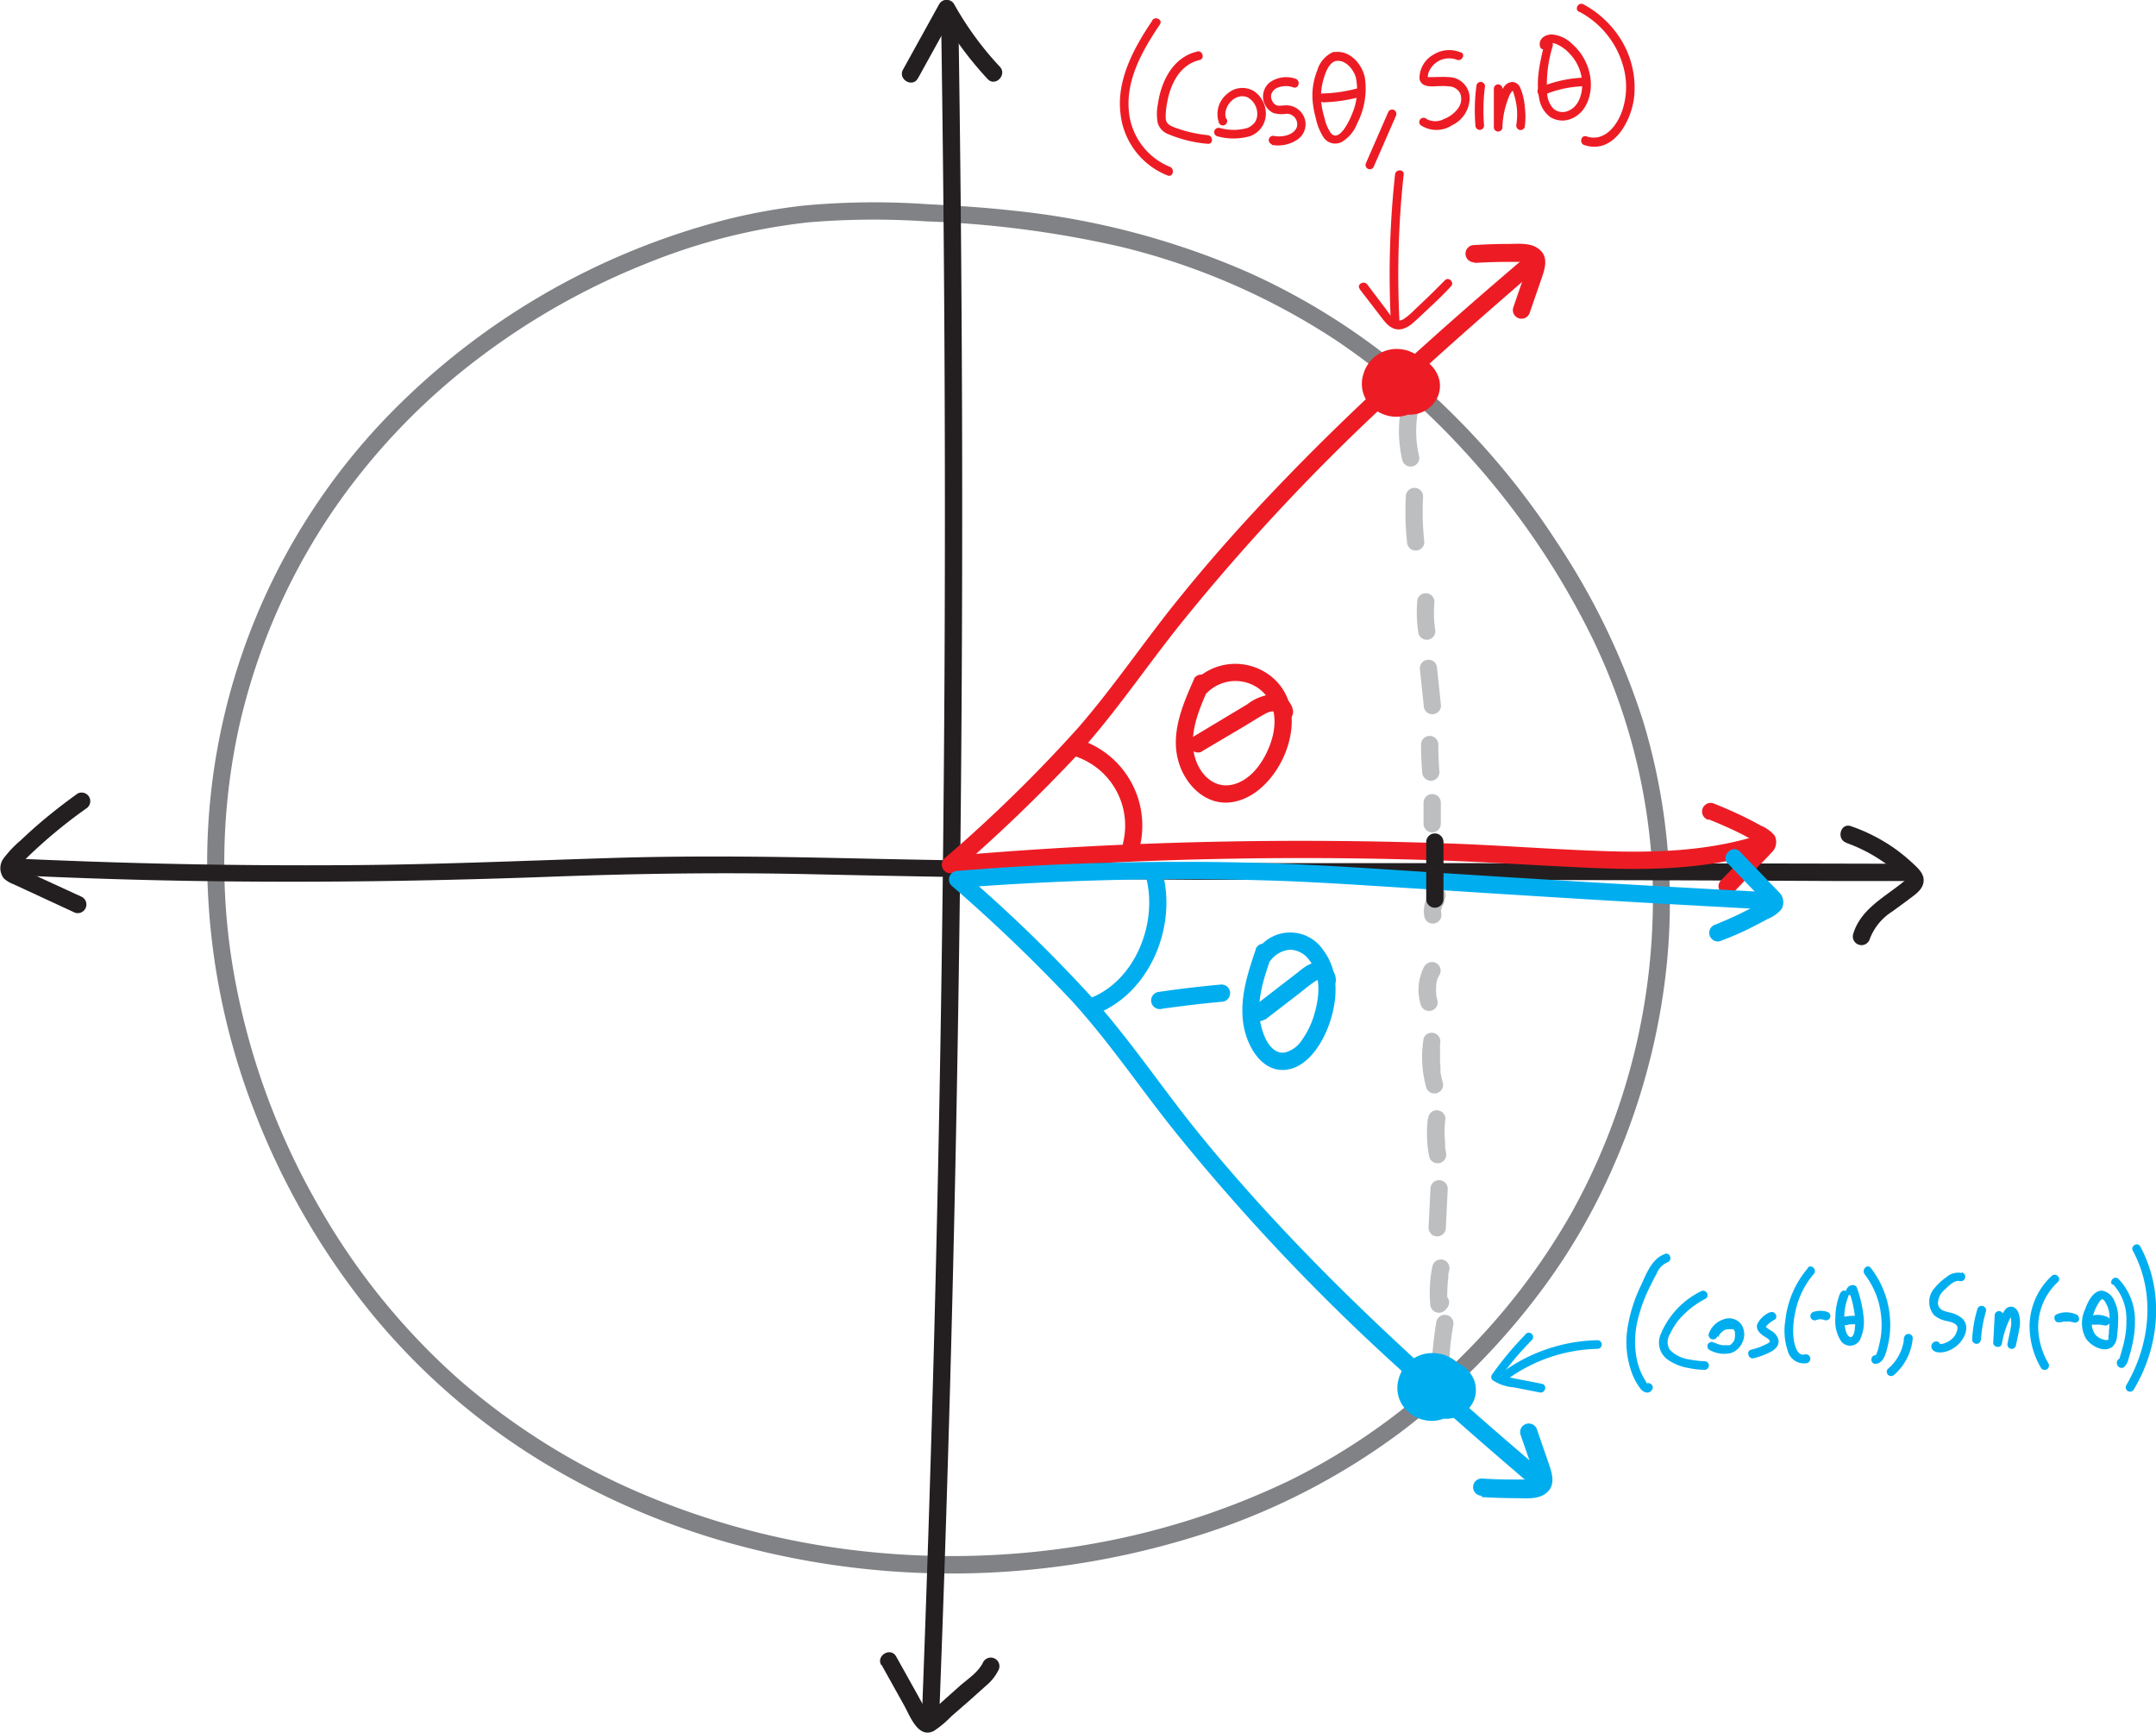 <svg xmlns="http://www.w3.org/2000/svg" viewBox="0 0 249.67 200.59">
  <defs>
    <style>
      .cls-1 {
        fill: #bcbec0;
      }

      .cls-2 {
        fill: #808285;
      }

      .cls-3 {
        fill: #231f20;
      }

      .cls-4 {
        fill: #ed1c24;
      }

      .cls-5 {
        fill: #00aeef;
      }
    </style>
  </defs>
  <title>symmetry-identities-1.svg</title>
  <g id="Layer_2" data-name="Layer 2">
    <g id="Layer_1-2" data-name="Layer 1">
      <g>
        <path class="cls-1" d="M162.32,48a14.63,14.63,0,0,0,.08,6.35,1,1,0,1,0,1.93-.53,12.58,12.58,0,0,1-.08-5.29,1,1,0,0,0-.7-1.23,1,1,0,0,0-1.23.7Z" transform="translate(-0.01 -1.07)"/>
        <path class="cls-1" d="M162.81,58.55a31.89,31.89,0,0,0,.14,5.26,1,1,0,0,0,1,1,1,1,0,0,0,1-1,31.89,31.89,0,0,1-.14-5.26,1,1,0,0,0-1-1,1,1,0,0,0-1,1Z" transform="translate(-0.01 -1.07)"/>
        <path class="cls-1" d="M164.13,70.75a15.36,15.36,0,0,0,.14,3.65,1,1,0,0,0,1.23.7,1.06,1.06,0,0,0,.6-.46,1.2,1.2,0,0,0,.1-.77l0-.19,0,.26a14.16,14.16,0,0,1-.08-3.19,1,1,0,0,0-1-1,1,1,0,0,0-1,1Z" transform="translate(-0.01 -1.07)"/>
        <path class="cls-1" d="M164.43,78.45l.45,4.31a1.05,1.05,0,0,0,.29.71,1,1,0,0,0,.71.29,1,1,0,0,0,1-1l-.45-4.31a1.1,1.1,0,0,0-.29-.71,1.05,1.05,0,0,0-.71-.29,1,1,0,0,0-1,1Z" transform="translate(-0.01 -1.07)"/>
        <path class="cls-1" d="M164.57,87.27c0,1.06.05,2.13.13,3.19a1.06,1.06,0,0,0,.3.7,1,1,0,0,0,.7.3,1,1,0,0,0,1-1c-.08-1.06-.13-2.13-.13-3.19a1,1,0,1,0-2,0Z" transform="translate(-0.01 -1.07)"/>
        <path class="cls-1" d="M164.86,94v2.44a1,1,0,0,0,.29.7,1,1,0,0,0,1.71-.7V94a1,1,0,0,0-.29-.71,1,1,0,0,0-.71-.29,1,1,0,0,0-1,1Z" transform="translate(-0.01 -1.07)"/>
        <path class="cls-1" d="M166.42,105.72a1,1,0,0,0,0-2,1,1,0,0,0,0,2Z" transform="translate(-0.01 -1.07)"/>
        <path class="cls-1" d="M165.4,104.8a3.93,3.93,0,0,0-.3.62,2.13,2.13,0,0,0-.13.45,3.26,3.26,0,0,0,0,1.39,1,1,0,0,0,.46.6,1,1,0,0,0,.77.1,1,1,0,0,0,.7-1.23,1.55,1.55,0,0,1,0-.21l0,.26a2.26,2.26,0,0,1,0-.58l0,.27a2.44,2.44,0,0,1,.14-.53l-.1.24a2.64,2.64,0,0,1,.2-.37,1,1,0,0,0,.1-.77,1,1,0,0,0-.46-.59,1,1,0,0,0-.77-.11,1.15,1.15,0,0,0-.6.46Z" transform="translate(-0.01 -1.07)"/>
        <path class="cls-1" d="M165,112.85a5.87,5.87,0,0,0-.47,4.53,1,1,0,0,0,1.93-.54c-.05-.16-.09-.32-.13-.48l0-.18c0-.11,0-.09,0,.08,0,0,0-.09,0-.13a4.51,4.51,0,0,1,0-.9.38.38,0,0,1,0-.1c0-.11,0-.08,0,.08a1.72,1.72,0,0,0,0-.24,3.39,3.39,0,0,1,.11-.43c0-.08.05-.16.07-.23s.08-.13.07-.18l0,.07.06-.12c0-.07.07-.14.11-.22a1,1,0,0,0-1.72-1Z" transform="translate(-0.01 -1.07)"/>
        <path class="cls-1" d="M164.86,121.35a13.15,13.15,0,0,0,.3,5.58,1,1,0,0,0,1.23.7,1,1,0,0,0,.7-1.23,12.24,12.24,0,0,1-.27-1.2c0-.09,0-.18,0-.28s0-.12,0,0c0,0,0-.1,0-.14,0-.21,0-.41-.05-.61,0-.41,0-.82,0-1.23,0-.19,0-.38,0-.57l0-.28c0-.12,0-.12,0,0l0-.19a1,1,0,0,0-.7-1.23,1,1,0,0,0-1.23.7Z" transform="translate(-0.01 -1.07)"/>
        <path class="cls-1" d="M165.35,130.62a14.37,14.37,0,0,0,.17,4.39,1,1,0,0,0,1.23.7,1,1,0,0,0,.7-1.23c0-.17-.06-.34-.09-.51s0-.08,0-.12c0,.14,0,.15,0,0l0-.24q0-.49-.06-1a13.73,13.73,0,0,1,.09-2,1,1,0,0,0-.29-.71,1.05,1.05,0,0,0-.71-.29,1,1,0,0,0-.71.29,1.16,1.16,0,0,0-.29.71Z" transform="translate(-0.01 -1.07)"/>
        <path class="cls-1" d="M165.66,138.7l-.22,4.51a1,1,0,0,0,1,1,1,1,0,0,0,1-1l.22-4.51a1,1,0,0,0-2,0Z" transform="translate(-0.01 -1.07)"/>
        <path class="cls-1" d="M165.9,147.61a15.1,15.1,0,0,0-.26,4.45,1,1,0,0,0,.61.91,1,1,0,0,0,1.1-.21l.18-.2a1,1,0,0,0,0-1.41,1,1,0,0,0-1.42,0l-.18.2,1.71.71a14.21,14.21,0,0,1,0-2.06,8.42,8.42,0,0,1,.09-1c-.05.25,0,0,0-.06a2,2,0,0,1,0-.24c0-.18.06-.37.1-.55a1,1,0,0,0-1.93-.53Z" transform="translate(-0.01 -1.07)"/>
        <path class="cls-1" d="M166.36,154a40.52,40.52,0,0,0-.58,6.41,1,1,0,0,0,2,0l0-.51a1,1,0,0,0-1-1,1,1,0,0,0-1,1l0,.51h2c0-1,.06-2,.14-3s.2-1.87.37-2.85a1,1,0,0,0-.7-1.23,1,1,0,0,0-1.23.7Z" transform="translate(-0.01 -1.07)"/>
      </g>
      <path class="cls-2" d="M107.27,26.7a119.84,119.84,0,0,1,22.49,2.93,79.41,79.41,0,0,1,24.91,10.8,82.29,82.29,0,0,1,14.9,12.86,92,92,0,0,1,14,20,70,70,0,0,1,7.74,27.76A74.8,74.8,0,0,1,182,141.48a76.57,76.57,0,0,1-13,16.89,74,74,0,0,1-19.65,14.1,88.33,88.33,0,0,1-24.38,7.59,94.25,94.25,0,0,1-25.55.54,90.14,90.14,0,0,1-24.48-6.35A79.75,79.75,0,0,1,53.42,161a78.77,78.77,0,0,1-16.34-20,83,83,0,0,1-9.79-26.17,73.67,73.67,0,0,1,.42-29.69A72.86,72.86,0,0,1,38.93,59.67,75.92,75.92,0,0,1,55.72,42.33,82.55,82.55,0,0,1,75.08,31.49a69.76,69.76,0,0,1,18.57-4.68,91.07,91.07,0,0,1,13.62-.11c1.29.07,1.29-1.93,0-2a88.38,88.38,0,0,0-14.09.16,66.7,66.7,0,0,0-9.42,1.72A83.58,83.58,0,0,0,44.93,49.22,74.45,74.45,0,0,0,24,100.69a80.28,80.28,0,0,0,5.42,28.9,86,86,0,0,0,13.76,23.72A78,78,0,0,0,62.62,170.2a87,87,0,0,0,23.9,10.05A95.14,95.14,0,0,0,138.26,179a78.58,78.58,0,0,0,23.79-12,81.78,81.78,0,0,0,17.14-17.46A71.61,71.61,0,0,0,186.44,137a77.87,77.87,0,0,0,6.25-21.49A72.28,72.28,0,0,0,190.3,84.6a82.8,82.8,0,0,0-10-20.76A89,89,0,0,0,162,43.39a78,78,0,0,0-17.6-10.86,91.14,91.14,0,0,0-27.3-7.1c-3.26-.36-6.54-.56-9.83-.73C106,24.63,106,26.63,107.27,26.7Z" transform="translate(-0.01 -1.07)"/>
      <g>
        <path class="cls-3" d="M106.31,10.14l4.19-7.58h-1.73a40.21,40.21,0,0,0,5.61,7.66c.88.94,2.29-.48,1.42-1.42a37,37,0,0,1-5.3-7.25,1,1,0,0,0-1.73,0l-4.19,7.58c-.62,1.13,1.11,2.14,1.73,1Z" transform="translate(-0.01 -1.07)"/>
        <path class="cls-3" d="M102.08,193.79l2.67,4.79c.64,1.16,1.6,3.83,3.41,2.88a11.54,11.54,0,0,0,2-1.67l2-1.74,2-1.79a5.48,5.48,0,0,0,1.43-1.75,1,1,0,1,0-1.73-1c-.53,1.14-1.79,1.95-2.72,2.76l-3.36,3a2.43,2.43,0,0,0-.34.3c-.25.14-.23.2,0,.17s.25.07.19,0a5.62,5.62,0,0,0-.5-.88l-1.07-1.94-2.27-4.07c-.63-1.13-2.36-.12-1.73,1Z" transform="translate(-0.01 -1.07)"/>
        <path class="cls-3" d="M109,3.73q.58,38.22.38,76.43-.21,38-1.2,76-.57,21.44-1.38,42.87c0,1.29,2,1.29,2,0q1.45-38.17,2.1-76.4.65-38,.51-76-.08-21.43-.41-42.89a1,1,0,0,0-2,0Z" transform="translate(-0.01 -1.07)"/>
      </g>
      <g>
        <path class="cls-3" d="M2.08,102.41c20.67,1,41.35.92,62,.15,10-.37,19.89-.5,29.86-.28q22.32.5,44.66.65c6.27,0,12.54,0,18.81,0q27.8,0,55.6.14l7.31,0a1,1,0,0,0,0-2Q191,101,161.58,101c-7,0-14,0-21,0q-21.46-.1-42.92-.58c-9.14-.2-18.25-.3-27.39,0-9.52.3-19,.71-28.55.8q-16.92.15-33.84-.5-2.91-.11-5.82-.24c-1.29-.06-1.29,1.94,0,2Z" transform="translate(-0.01 -1.07)"/>
        <path class="cls-3" d="M213.79,98.64a18.48,18.48,0,0,1,4.35,2.24,16.55,16.55,0,0,1,1.8,1.45c.08.07.78.82.82.8.09-.33.07-.42,0-.26l-.13.11c-.14.13-.29.25-.44.37-2.14,1.7-4.76,3.07-5.58,5.87a1,1,0,0,0,1.93.54,6.49,6.49,0,0,1,2.63-3.18c.63-.47,1.27-.92,1.9-1.4s1.46-1,1.66-1.84c.24-1-.54-1.69-1.18-2.29a20.85,20.85,0,0,0-2.19-1.79,20.24,20.24,0,0,0-5-2.54c-1.21-.43-1.74,1.5-.53,1.92Z" transform="translate(-0.01 -1.07)"/>
        <path class="cls-3" d="M9,92.94c-1.56,1.12-3.07,2.29-4.52,3.54-.72.62-1.42,1.26-2.11,1.91a12.76,12.76,0,0,0-1.9,2,1.91,1.91,0,0,0,0,2.39,3.39,3.39,0,0,0,1.08.65L3,104.1l5.51,2.55a1,1,0,0,0,1.37-.36,1,1,0,0,0-.36-1.37l-4.67-2.15-2.33-1.08c-.12-.06-.39-.25-.51-.23s-.14,0,0,.18a.25.25,0,0,1,0-.07c.07,0,.12-.19.18-.26a5.66,5.66,0,0,1,.42-.43A57.86,57.86,0,0,1,10,94.67a1,1,0,0,0-1-1.73Z" transform="translate(-0.01 -1.07)"/>
      </g>
      <g>
        <path class="cls-4" d="M176.85,30.67c-9.55,8.12-18.93,16.47-27.66,25.48-4.3,4.43-8.44,9-12.35,13.83-4.1,5-7.72,10.45-12,15.37a168.45,168.45,0,0,1-15.47,15.11,1,1,0,0,0,.71,1.71q18.8-1.62,37.67-1.75,9.43-.06,18.86.26c6.08.21,12.14.64,18.22.89,6.56.27,13.25.1,19.56-1.93,1.22-.39.7-2.32-.53-1.93-5.59,1.8-11.46,2.08-17.28,1.92-6-.17-12-.65-18-.88q-18.72-.7-37.46.07-10.55.44-21,1.35l.71,1.7A186.9,186.9,0,0,0,124.74,88.5c4.4-4.83,8-10.24,12.1-15.35A243.27,243.27,0,0,1,162.46,46c5.16-4.77,10.45-9.39,15.8-14,1-.84-.43-2.24-1.41-1.41Z" transform="translate(-0.01 -1.07)"/>
        <path class="cls-4" d="M197.85,95.92c1,.4,2,.83,3,1.3.49.24,1,.48,1.45.74l.78.42a3.63,3.63,0,0,0,.71.41c.18,0,.12.27.09-.24s0-.29-.24-.07l-.6.62-1.19,1.25L199.3,103c-.89.93.53,2.35,1.42,1.42l2.92-3.06c.5-.52,1-1,1.49-1.56a1.65,1.65,0,0,0,.38-2,4.14,4.14,0,0,0-1.6-1.15c-.57-.32-1.14-.62-1.72-.91-1.24-.61-2.52-1.17-3.81-1.68a1,1,0,0,0-1.23.7,1,1,0,0,0,.7,1.23Z" transform="translate(-0.01 -1.07)"/>
        <path class="cls-4" d="M170.76,31.51c1.16-.07,2.32-.11,3.49-.12.55,0,1.11,0,1.67,0,.22,0,.45,0,.67,0s-.06,0,.13,0l.25.07c-.06,0-.05,0,0,0-.06-.06-.07-.06,0,0s0,0,0,0,0-.05,0,0,0,.09,0,.09,0,.25-.07.32c-.14.52-.34,1-.52,1.52l-1.14,3.31a1,1,0,0,0,.69,1.23,1,1,0,0,0,1.24-.7l1.28-3.7c.42-1.22,1-2.7-.26-3.65-.95-.74-2.35-.57-3.47-.57-1.32,0-2.65.05-4,.13a1,1,0,0,0-1,1,1,1,0,0,0,1,1Z" transform="translate(-0.01 -1.07)"/>
      </g>
      <path class="cls-4" d="M124.63,88.67a8.44,8.44,0,0,1,5.43,10,1,1,0,0,0,1.92.53,10.46,10.46,0,0,0-6.82-12.46c-1.23-.38-1.76,1.55-.53,1.93Z" transform="translate(-0.01 -1.07)"/>
      <path class="cls-4" d="M161.87,45.07l0-.17.07.53a1.82,1.82,0,0,1,0-.33l-.07.53a1.67,1.67,0,0,1,.08-.32l-.2.48a1.9,1.9,0,0,1,.23-.39l-.31.41a2,2,0,0,1,.33-.32l-.41.31a2.4,2.4,0,0,1,.46-.27l-.48.2a3.23,3.23,0,0,1,.51-.14l-.53.07a2.36,2.36,0,0,1,.46,0l-.53-.08a1.78,1.78,0,0,1,.33.09l-.47-.2a2,2,0,0,1,.35.21l-.4-.31a2,2,0,0,1,.29.29l-.32-.4a2.1,2.1,0,0,1,.24.41l-.21-.48a1.91,1.91,0,0,1,.14.52l-.07-.54a2,2,0,0,1,0,.6l.07-.53a1.75,1.75,0,0,1-.14.51l.2-.48a2.06,2.06,0,0,1-.23.41l.31-.41a1.48,1.48,0,0,1-.25.25l.4-.31a1.59,1.59,0,0,1-.35.22l.47-.21a1.37,1.37,0,0,1-.45.13l.54-.07a2.44,2.44,0,0,1-.54,0l.54.07a2.38,2.38,0,0,1-.58-.16l.48.21a2.35,2.35,0,0,1-.46-.28l.4.32a2.57,2.57,0,0,1-.33-.33l.31.4a2.5,2.5,0,0,1-.21-.35l.2.48a2.11,2.11,0,0,1-.12-.43l.07.53a3.69,3.69,0,0,1,0-.47l-.07.53a2.35,2.35,0,0,1,.14-.52l-.2.48a2.37,2.37,0,0,1,.31-.53l-.31.41a2,2,0,0,1,.39-.38l-.41.31a3.38,3.38,0,0,1,.41-.24l-.48.2a2.08,2.08,0,0,1,.53-.14l-.53.07a2,2,0,0,1,.55,0l-.53-.07a2.43,2.43,0,0,1,.6.17l-.47-.21a3.65,3.65,0,0,1,.54.32l-.41-.31a2.34,2.34,0,0,1,.44.45l-.31-.41a2.6,2.6,0,0,1,.28.49l-.2-.48a2.75,2.75,0,0,1,.11.41l-.07-.53a2,2,0,0,1,0,.42l.07-.54a1.1,1.1,0,0,1-.06.26l.2-.47a1.42,1.42,0,0,1-.14.23l.32-.41a1.85,1.85,0,0,1-.14.14l.41-.31a1,1,0,0,1-.2.11l.48-.2a1.66,1.66,0,0,1-.21.06l.53-.08H163l.53.07a1.29,1.29,0,0,1-.28-.08l.48.2a1.28,1.28,0,0,1-.25-.15l.41.32-.17-.16.32.4a.76.76,0,0,1-.12-.19l.2.48a1.09,1.09,0,0,1-.07-.24l.07.53a1.22,1.22,0,0,1,0-.27L164,46a1.92,1.92,0,0,1,.09-.32l-.2.48a1.22,1.22,0,0,1,.17-.29l-.32.4A1.81,1.81,0,0,1,164,46l-.4.31a1.38,1.38,0,0,1,.29-.17l-.48.2a1.25,1.25,0,0,1,.26-.07l-.53.07a1.22,1.22,0,0,1,.33,0l-.53-.07a1.64,1.64,0,0,1,.38.1l-.47-.2a2.39,2.39,0,0,1,.34.21l-.4-.31a2.47,2.47,0,0,1,.28.28l-.32-.4a1.38,1.38,0,0,1,.17.29l-.2-.48a1.68,1.68,0,0,1,.09.32l-.08-.53a.92.92,0,0,1,0,.33l.07-.53a1.14,1.14,0,0,1-.09.3l.21-.47a1.61,1.61,0,0,1-.17.28L163,45a2.37,2.37,0,0,1-.27.28l.4-.31a1.81,1.81,0,0,1-.33.2l.48-.2a2.66,2.66,0,0,1-.38.1l.53-.07h-.32l.53.07a1.11,1.11,0,0,1-.3-.08l.48.2a1.59,1.59,0,0,1-.26-.14l.4.31a2,2,0,0,1-.25-.25l.31.4a1.23,1.23,0,0,1-.21-.37l.2.48a1.4,1.4,0,0,1-.1-.35l.07.53a2,2,0,0,1,0-.42l-.07.54a1.38,1.38,0,0,1,.08-.29l-.2.48a1.3,1.3,0,0,1,.08-.17l-1.73,1h.07l-.54-.07.19,0-.48-.2.11.06-.41-.31,0,0-.32-.41a.21.21,0,0,1,.06.1l-.2-.48v.06l-.07-.54v0l.07-.53v0l.2-.47,0,0,.31-.4,0,0,.41-.31h0l.47-.2-.07,0,.53-.07h-.07l.53.07h0l.48.2h0l.4.31,0,0,.32.4v0l.27,1v0l-.07.53v0a2,2,0,0,0-3.86-1.07,2.08,2.08,0,0,0,1.45,2.58,2.27,2.27,0,0,0,2.18-.55,2.2,2.2,0,0,0,.28-2.68A2.58,2.58,0,0,0,162.17,43a2,2,0,0,0-1.72,1,3.48,3.48,0,0,0,0,3.34,3.28,3.28,0,0,0,1.19,1.26,3,3,0,0,0,1.68.48,3.55,3.55,0,0,0,3-1.72,3.21,3.21,0,0,0,.44-1.76,3.27,3.27,0,0,0-.17-.88,3.7,3.7,0,0,0-.68-1.17,3.08,3.08,0,0,0-1.26-.91,3.33,3.33,0,0,0-2-.2,3.27,3.27,0,0,0-2.44,2.47,3,3,0,0,0,.33,2.18,3.1,3.1,0,0,0,1.43,1.22,2.91,2.91,0,0,0,3.64-1.1,3.49,3.49,0,0,0-.08-3.53,4.53,4.53,0,0,0-2.46-2,2,2,0,0,0-.47-.12,4.37,4.37,0,0,0-.95-.09,4,4,0,0,0-3.74,2.86,3.68,3.68,0,0,0,.33,3.07,4.05,4.05,0,0,0,2.31,1.75,4,4,0,0,0,3-.29,3.7,3.7,0,0,0,1.77-2.28,3.76,3.76,0,1,0-7.2-2.14,3.31,3.31,0,0,0,0,1.71,2,2,0,0,0,2.46,1.39,2,2,0,0,0,1.39-2.46Z" transform="translate(-0.01 -1.07)"/>
      <g>
        <path class="cls-4" d="M157.47,34.55l2.46,3.2c.62.82,1.3,1.67,2.46,1.41a3.15,3.15,0,0,0,1.33-.78c.49-.42.95-.87,1.42-1.31,1-.93,2-1.87,2.89-2.84.45-.46-.25-1.17-.7-.71-.78.79-1.56,1.57-2.36,2.33L163.76,37a7.66,7.66,0,0,1-1.19,1c-1,.6-1.59-.51-2.12-1.21L158.34,34c-.39-.5-1.26,0-.87.51Z" transform="translate(-0.01 -1.07)"/>
        <path class="cls-4" d="M162.07,38.27a107.65,107.65,0,0,1,.49-17c.07-.64-.93-.63-1,0a107.65,107.65,0,0,0-.49,17c0,.64,1,.64,1,0Z" transform="translate(-0.01 -1.07)"/>
      </g>
      <g>
        <g>
          <path class="cls-5" d="M179.1,171.82c-9.55-8.11-18.93-16.44-27.66-25.43-4.3-4.43-8.44-9-12.35-13.8-4.1-5-7.72-10.44-12-15.35a170.76,170.76,0,0,0-15.47-15.08l-.7,1.71q11.47-.9,23-1,7.44-.07,14.88.2c4.22.17,8.43.44,12.65.71,7.09.45,14.18.91,21.27,1.34q10.22.62,20.45,1.16l1.77.09c1.29.07,1.29-1.93,0-2q-9.6-.51-19.2-1.07-11.16-.66-22.32-1.39c-4.41-.29-8.82-.58-13.23-.78q-7-.3-13.95-.28-11.09,0-22.15.8l-3.18.24a1,1,0,0,0-.71,1.71,188.54,188.54,0,0,1,13.92,13.34c4.4,4.82,8,10.23,12.1,15.32a242.89,242.89,0,0,0,25.62,27.08c5.16,4.76,10.45,9.37,15.8,13.92,1,.83,2.4-.58,1.42-1.42Z" transform="translate(-0.01 -1.07)"/>
          <path class="cls-5" d="M200.14,101.07l2.44,2.56,1.2,1.24.65.69c.06,0,.15.2.22.23a.87.87,0,0,0,0-.61s-.05,0-.11.06a4.13,4.13,0,0,0-.7.41l-.71.38c-.48.26-1,.51-1.45.74-1,.49-2,.93-3,1.33a1,1,0,0,0-.7,1.23,1,1,0,0,0,1.23.7c1.26-.49,2.51-1,3.73-1.64.6-.3,1.2-.61,1.8-.94a4,4,0,0,0,1.59-1.15,1.63,1.63,0,0,0-.37-2c-.47-.51-1-1-1.44-1.5l-3-3.11c-.89-.94-2.3.48-1.41,1.41Z" transform="translate(-0.01 -1.07)"/>
          <path class="cls-5" d="M171.6,174.39c1.29.08,2.6.12,3.9.13,1.14,0,2.57.18,3.53-.56,1.21-.94.7-2.39.28-3.58l-1.3-3.77a1,1,0,0,0-1.23-.7,1,1,0,0,0-.7,1.23l1.15,3.31c.17.5.37,1,.51,1.51a1.4,1.4,0,0,1,.08.34c0-.15,0,.17,0,0,0,.31-.05,0,0,0s-.08.09,0,0c-.1,0-.11.06,0,0l-.2.06-.14,0c.08,0,.09,0,0,0a5.94,5.94,0,0,1-.73,0c-.56,0-1.11,0-1.67,0q-1.74,0-3.48-.12a1,1,0,0,0-1,1,1,1,0,0,0,1,1Z" transform="translate(-0.01 -1.07)"/>
        </g>
        <path class="cls-5" d="M126.47,118.64c6.49-2.2,9.84-10,8.2-16.43a1,1,0,0,0-1.92.53c1.35,5.31-1.37,12.13-6.81,14-1.21.41-.69,2.35.53,1.93Z" transform="translate(-0.01 -1.07)"/>
      </g>
      <path class="cls-5" d="M165.93,161.52l0-.17.07.53a1.93,1.93,0,0,1,0-.34l-.07.54a1.68,1.68,0,0,1,.09-.32l-.2.47a2.08,2.08,0,0,1,.22-.38l-.31.41a2.57,2.57,0,0,1,.33-.33l-.4.32a2.07,2.07,0,0,1,.45-.27l-.47.2a2.19,2.19,0,0,1,.5-.14l-.53.07a1.77,1.77,0,0,1,.46,0l-.53-.07a1.89,1.89,0,0,1,.34.09l-.48-.2a1.88,1.88,0,0,1,.36.21l-.41-.31a2,2,0,0,1,.29.29l-.31-.4a2,2,0,0,1,.23.4l-.2-.47a2.73,2.73,0,0,1,.14.51l-.08-.53a2.41,2.41,0,0,1,0,.6l.07-.53a3.23,3.23,0,0,1-.14.51l.2-.48a2.23,2.23,0,0,1-.24.4l.31-.4a3,3,0,0,1-.25.25l.41-.31a2.6,2.6,0,0,1-.36.21l.48-.2a2.54,2.54,0,0,1-.45.13l.53-.07a2.35,2.35,0,0,1-.53,0l.53.07a2.38,2.38,0,0,1-.58-.16l.48.2a2.13,2.13,0,0,1-.46-.27l.4.31a1.72,1.72,0,0,1-.33-.33l.31.41a2.12,2.12,0,0,1-.21-.36l.2.48a2,2,0,0,1-.11-.42l.07.53a1.85,1.85,0,0,1,0-.47l-.08.53a3.07,3.07,0,0,1,.14-.52l-.2.48a2.54,2.54,0,0,1,.31-.53l-.31.41a2.4,2.4,0,0,1,.39-.39l-.41.32a1.91,1.91,0,0,1,.41-.24l-.47.2a1.88,1.88,0,0,1,.53-.14l-.53.07a2.53,2.53,0,0,1,.55,0l-.53-.07a3.38,3.38,0,0,1,.6.17l-.48-.2a3,3,0,0,1,.54.32l-.41-.31a2.68,2.68,0,0,1,.45.44l-.32-.4a2.31,2.31,0,0,1,.28.48l-.2-.48a2,2,0,0,1,.11.42l-.07-.54a1.48,1.48,0,0,1,0,.42l.08-.53a2,2,0,0,1-.07.26l.2-.48a1.83,1.83,0,0,1-.13.24l.31-.41a.93.93,0,0,1-.14.14l.41-.31a1.18,1.18,0,0,1-.19.11l.47-.2-.21,0,.53-.07H167l.53.07-.27-.08.47.2a1.2,1.2,0,0,1-.24-.15l.4.31a.81.81,0,0,1-.16-.16l.31.41a1,1,0,0,1-.12-.19l.2.47a1.68,1.68,0,0,1-.07-.24l.07.53a1.13,1.13,0,0,1,0-.26l-.07.53a1.25,1.25,0,0,1,.08-.32l-.2.48a1.38,1.38,0,0,1,.17-.29l-.31.4a1.75,1.75,0,0,1,.23-.24l-.4.31a1.22,1.22,0,0,1,.29-.17l-.48.2.26-.08-.53.07a1.82,1.82,0,0,1,.33,0l-.53-.07a1.72,1.72,0,0,1,.39.1l-.48-.2a1.73,1.73,0,0,1,.34.21l-.4-.32a2.57,2.57,0,0,1,.28.29l-.31-.4a2.54,2.54,0,0,1,.16.28l-.2-.47a1.5,1.5,0,0,1,.09.32l-.07-.54a1.82,1.82,0,0,1,0,.33l.07-.53a1.58,1.58,0,0,1-.09.31l.2-.48a1.61,1.61,0,0,1-.17.28l.32-.4a3.7,3.7,0,0,1-.28.28l.41-.32a1.68,1.68,0,0,1-.34.2l.48-.2a1.66,1.66,0,0,1-.38.11l.54-.07a1.82,1.82,0,0,1-.33,0l.54.07a1.57,1.57,0,0,1-.31-.08l.48.2a1.35,1.35,0,0,1-.26-.15l.4.32a2.06,2.06,0,0,1-.25-.26l.31.41a2,2,0,0,1-.21-.37l.2.48a3.57,3.57,0,0,1-.1-.35l.08.53a2,2,0,0,1,0-.42l-.07.53a2.29,2.29,0,0,1,.08-.28l-.2.47.08-.16-1.72,1h.06l-.53-.08.18,0-.48-.2a.24.24,0,0,1,.11.06l-.4-.32,0,0-.31-.4.06.09-.21-.47,0,.05-.08-.53v0l.07-.53v0l.2-.48,0,0,.31-.4,0,0,.4-.32,0,0,.48-.2-.08,0,.53-.07h-.07l.53.07h0l.48.2,0,0,.41.32,0,0,.31.4v0l.27,1v0l-.07.53v0a2,2,0,0,0-1.4-2.46,2.05,2.05,0,0,0-2.46,1.4,2.1,2.1,0,0,0,1.45,2.58,2.27,2.27,0,0,0,2.18-.56,2.17,2.17,0,0,0,.28-2.67,2.57,2.57,0,0,0-2.12-1.14,2,2,0,0,0-1.73,1,3.47,3.47,0,0,0,0,3.35,3.32,3.32,0,0,0,1.18,1.26,3.25,3.25,0,0,0,1.69.48,3.54,3.54,0,0,0,3-1.72,3.12,3.12,0,0,0,.44-1.76,3.78,3.78,0,0,0-.16-.89,4.42,4.42,0,0,0-.68-1.17,3.3,3.3,0,0,0-1.27-.91,3.41,3.41,0,0,0-2-.19,3.26,3.26,0,0,0-2.44,2.47,2.92,2.92,0,0,0,1.76,3.39,2.9,2.9,0,0,0,3.64-1.09,3.51,3.51,0,0,0-.08-3.54,4.62,4.62,0,0,0-2.46-2,2.47,2.47,0,0,0-.47-.11,4.31,4.31,0,0,0-1-.09,4,4,0,0,0-3.74,2.86,3.68,3.68,0,0,0,.33,3.07,4.09,4.09,0,0,0,2.31,1.75,4,4,0,0,0,3-.29,3.7,3.7,0,0,0,1.77-2.28,3.76,3.76,0,1,0-7.2-2.14,3.38,3.38,0,0,0,0,1.7,2,2,0,1,0,3.85-1.06Z" transform="translate(-0.01 -1.07)"/>
      <path class="cls-3" d="M165.17,98.56v6.6a1,1,0,0,0,2,0v-6.6a1,1,0,0,0-2,0Z" transform="translate(-0.01 -1.07)"/>
      <g>
        <path class="cls-4" d="M138.3,79.65c-1.33,3-2.79,6.34-1.8,9.65.78,2.64,3.1,5,6,4.66s5.19-2.93,6.29-5.57c1.24-3,1.24-6.52-1.35-8.82a6.64,6.64,0,0,0-9.05.28c-.92.9.5,2.31,1.42,1.41a4.63,4.63,0,0,1,5.85-.56c2.14,1.49,2.29,4.06,1.51,6.34-.68,2-2.12,4.22-4.25,4.82s-3.77-.92-4.42-2.76c-1-2.85.34-5.84,1.49-8.44a1,1,0,0,0-.36-1.36,1,1,0,0,0-1.36.35Z" transform="translate(-0.01 -1.07)"/>
        <path class="cls-4" d="M139.17,88.07l5.07-3c.8-.48,1.59-1,2.43-1.44.38-.18,1.05-.39,1.12.12a1,1,0,1,0,1.93-.53,2.29,2.29,0,0,0-2.12-1.78,5.5,5.5,0,0,0-3.17,1.18l-6.27,3.76a1,1,0,0,0,1,1.72Z" transform="translate(-0.01 -1.07)"/>
      </g>
      <g>
        <path class="cls-5" d="M145.43,111c-1,2.92-2,6-1.34,9.14.48,2.24,2.08,5,4.72,4.79s4.43-3.18,5.2-5.51c.91-2.73,1.07-5.92-.75-8.33a4.61,4.61,0,0,0-7.59-.14,1,1,0,0,0,0,1.41,1,1,0,0,0,1.41,0,3.13,3.13,0,0,1,2.33-1.34,2.82,2.82,0,0,1,2.17,1.14c1.46,1.8,1.25,4.25.63,6.33a9.57,9.57,0,0,1-1.39,2.92,3.37,3.37,0,0,1-2,1.51c-1.77.27-2.62-2.18-2.86-3.5-.5-2.66.52-5.42,1.37-7.89.42-1.21-1.51-1.74-1.93-.53Z" transform="translate(-0.01 -1.07)"/>
        <path class="cls-5" d="M146.52,119.12l3.89-3c.62-.47,1.22-1,1.87-1.42a1.46,1.46,0,0,1,.35-.18c.19,0-.07,0,.08,0s0,0,0,0,0,0,0,0,0,0,0,0,0,.14,0,0a1,1,0,0,0,1,1,1,1,0,0,0,1-1,2.16,2.16,0,0,0-1.64-2c-1.08-.23-2,.49-2.75,1.11l-4.85,3.74a1,1,0,1,0,1,1.72Z" transform="translate(-0.01 -1.07)"/>
      </g>
      <path class="cls-5" d="M134.58,117.86q3.43-.49,6.88-.81a1,1,0,0,0,1-1,1,1,0,0,0-1-1c-2.48.22-5,.52-7.41.88a1,1,0,0,0-.7,1.23,1,1,0,0,0,1.23.7Z" transform="translate(-0.01 -1.07)"/>
      <g>
        <path class="cls-4" d="M133.46,3.44c-2.12,3.14-4.19,6.89-3.69,10.82a8.69,8.69,0,0,0,5.46,7.13c.6.23.86-.74.27-1a7.69,7.69,0,0,1-4.78-6.66c-.27-3.6,1.67-6.95,3.61-9.83.36-.53-.51-1-.87-.5Z" transform="translate(-0.01 -1.07)"/>
        <path class="cls-4" d="M138.62,7.05c-2.81.66-4.17,3.48-4.53,6.12a5.52,5.52,0,0,0,0,2.18,2,2,0,0,0,1.21,1.25,15.07,15.07,0,0,0,4.58,1.12c.64.06.64-.94,0-1a15.66,15.66,0,0,1-3.76-.86c-.57-.21-1.08-.43-1.12-1.11a8.32,8.32,0,0,1,.17-1.8c.37-2.14,1.47-4.4,3.76-4.93.63-.15.36-1.12-.27-1Z" transform="translate(-0.01 -1.07)"/>
        <path class="cls-4" d="M142,14.81a1.57,1.57,0,0,1,0-1.07,2.34,2.34,0,0,1,.63-1,1.94,1.94,0,0,1,1-.51,1.49,1.49,0,0,1,.47,0,1.24,1.24,0,0,1,.5.18,2.18,2.18,0,0,1,1,1.68,1.82,1.82,0,0,1-.19,1,1.26,1.26,0,0,1-.33.4,2,2,0,0,1-.6.39,5.91,5.91,0,0,1-3.23,0,.53.53,0,0,0-.62.35.51.51,0,0,0,.35.62,7.08,7.08,0,0,0,3.74,0,2.76,2.76,0,0,0,1.88-2.53,3.18,3.18,0,0,0-1.32-2.66,2.59,2.59,0,0,0-3.09.22,3,3,0,0,0-1,3.46.5.5,0,0,0,.69.18.51.51,0,0,0,.18-.68Z" transform="translate(-0.01 -1.07)"/>
        <path class="cls-4" d="M147.27,17.84a4,4,0,0,0,2.95-.59,2.13,2.13,0,0,0,.92-2.29,2.23,2.23,0,0,0-2.3-1.69c-.43,0-.87.16-1.23-.15a1.24,1.24,0,0,1-.4-1.07,1.26,1.26,0,0,1,.83-.86,2.57,2.57,0,0,1,1.75,0c.61.2.87-.76.26-1a3.3,3.3,0,0,0-3,.42,2.11,2.11,0,0,0,.42,3.54,3.3,3.3,0,0,0,1.5.09,1.22,1.22,0,0,1,1.21,1.57c-.38.94-1.74,1.17-2.61,1a.52.52,0,0,0-.62.35.5.5,0,0,0,.35.61Z" transform="translate(-0.01 -1.07)"/>
        <path class="cls-4" d="M154.35,7.11a3.35,3.35,0,0,0-1.8,2.12,7.76,7.76,0,0,0-.55,3.3,10.71,10.71,0,0,0,.39,2.25A6.35,6.35,0,0,0,153.3,17a1.63,1.63,0,0,0,2.06.52,4.15,4.15,0,0,0,1.8-2.13,8.78,8.78,0,0,0,.91-5.3c-.32-1.66-1.88-3.39-3.72-2.94-.62.15-.36,1.12.27,1,1.14-.27,2.13.92,2.4,1.89a7,7,0,0,1-.4,4.13c-.25.68-1.52,3.53-2.51,2.28a4.65,4.65,0,0,1-.7-1.65,10.93,10.93,0,0,1-.36-1.58,7.16,7.16,0,0,1,.15-2.69c.19-.75.59-2.09,1.42-2.38C155.22,7.86,155,6.9,154.35,7.11Z" transform="translate(-0.01 -1.07)"/>
        <path class="cls-4" d="M153.19,12.92a18.61,18.61,0,0,0,4.13-.58.5.5,0,0,0-.27-1,16.72,16.72,0,0,1-3.86.55c-.64,0-.65,1,0,1Z" transform="translate(-0.01 -1.07)"/>
        <path class="cls-4" d="M160.79,14l-2.58,5.91a.52.52,0,0,0,.18.69.5.5,0,0,0,.68-.18l2.58-5.91a.52.52,0,0,0-.18-.69.5.5,0,0,0-.68.18Z" transform="translate(-0.01 -1.07)"/>
        <path class="cls-4" d="M169.19,7.15A3.42,3.42,0,0,0,166,7.4a3.13,3.13,0,0,0-1.61,2.75c.09.75.79.92,1.43.92s1.29-.09,1.93,0a1.5,1.5,0,0,1,1.36.83,1.81,1.81,0,0,1-.25,1.71,3.61,3.61,0,0,1-1.64,1.24,2.1,2.1,0,0,1-2,0,.51.51,0,0,0-.71,0,.5.5,0,0,0,0,.7,3.31,3.31,0,0,0,3.69,0,3.54,3.54,0,0,0,2-3.09A2.44,2.44,0,0,0,167.76,10c-.66-.06-1.32,0-2,0-.07,0-.32,0-.38,0s0-.23,0-.3a2.1,2.1,0,0,1,.31-.72,2.54,2.54,0,0,1,3-1c.58.26,1.09-.6.5-.86Z" transform="translate(-0.01 -1.07)"/>
        <path class="cls-4" d="M171.87,15.61a21.07,21.07,0,0,1,.11-4.56c0-.27-.25-.5-.5-.5a.51.51,0,0,0-.5.5,21.07,21.07,0,0,0-.11,4.56.51.51,0,0,0,.5.5.51.51,0,0,0,.5-.5Z" transform="translate(-0.01 -1.07)"/>
        <path class="cls-4" d="M173,11.34V15.8a.5.5,0,0,0,1,0,9.56,9.56,0,0,1,.34-2.32,9,9,0,0,1,.38-1.14,2.06,2.06,0,0,1,.45-.77c.13-.12,0,0,0,0a1.23,1.23,0,0,1,.16.43,8,8,0,0,1,.28,1.17,7.52,7.52,0,0,1,0,2.32.53.53,0,0,0,.35.62.51.51,0,0,0,.62-.35,9,9,0,0,0,0-2.38,6.78,6.78,0,0,0-.57-2.26,1.05,1.05,0,0,0-.88-.56,1.24,1.24,0,0,0-.92.51,3.89,3.89,0,0,0-.54,1c-.14.36-.26.72-.37,1.09A11.14,11.14,0,0,0,173,15.8h1V11.34a.5.5,0,0,0-1,0Z" transform="translate(-0.01 -1.07)"/>
        <path class="cls-4" d="M178.86,6.13c-.5,2.06-1.05,4.3-.59,6.43a3.31,3.31,0,0,0,1.26,2.06,2.65,2.65,0,0,0,2.43.2c1.72-.67,2.4-2.69,2.26-4.4a6.36,6.36,0,0,0-2.15-4.26,3.75,3.75,0,0,0-2.35-1.1c-.79,0-1.56.49-1.38,1.37.13.63,1.1.36,1-.27,0,0,0,0,0,0a.57.57,0,0,1,.25-.08,1.2,1.2,0,0,1,.65.09,4.57,4.57,0,0,1,1.52,1.09,5.28,5.28,0,0,1,1.47,3.29c.07,1.22-.31,2.77-1.54,3.32a1.63,1.63,0,0,1-1.79-.22,2.79,2.79,0,0,1-.72-1.66,15,15,0,0,1,.64-5.59c.15-.62-.81-.89-1-.26Z" transform="translate(-0.01 -1.07)"/>
        <path class="cls-4" d="M178.81,12.05a12.84,12.84,0,0,1,4.81-1c.64,0,.65-1,0-1a14.51,14.51,0,0,0-5.32,1.15.51.51,0,0,0-.18.69.53.53,0,0,0,.69.18Z" transform="translate(-0.01 -1.07)"/>
        <path class="cls-4" d="M182.86,2.41a10.24,10.24,0,0,1,5.32,7.18,8.64,8.64,0,0,1-.34,4.37c-.61,1.71-2.07,3.58-4.11,2.9-.62-.2-.88.76-.27,1,3.35,1.11,5.4-2.66,5.77-5.41a10.59,10.59,0,0,0-2.14-7.71,11.46,11.46,0,0,0-3.72-3.17c-.57-.3-1.08.56-.51.87Z" transform="translate(-0.01 -1.07)"/>
      </g>
      <g>
        <g>
          <path class="cls-5" d="M176.69,155.54a37.57,37.57,0,0,0-3.92,4.7.5.5,0,0,0,.08.61,5.1,5.1,0,0,0,2.48.84l3,.59c.63.12.89-.85.26-1l-2.77-.54-1.33-.26a2,2,0,0,1-.93-.37l.07.61a34.57,34.57,0,0,1,3.77-4.5.5.5,0,0,0-.71-.71Z" transform="translate(-0.01 -1.07)"/>
          <path class="cls-5" d="M174.67,160.68A18.45,18.45,0,0,1,185,157.23a.5.5,0,0,0,0-1,19.36,19.36,0,0,0-10.84,3.59c-.52.37,0,1.23.51.86Z" transform="translate(-0.01 -1.07)"/>
        </g>
        <g>
          <path class="cls-5" d="M192.83,146.25c-1.52.48-2.2,2.36-2.81,3.68a17.49,17.49,0,0,0-1.57,5.09,10.38,10.38,0,0,0,.46,4.79,7.06,7.06,0,0,0,1.08,2.05c.34.43,1,.67,1.34.09s-.55-1.07-.86-.51l-.05.09.3-.23c.08,0-.31-.61-.35-.69a7,7,0,0,1-.42-.87,8.15,8.15,0,0,1-.47-1.74,10.55,10.55,0,0,1,.12-3.84,17.92,17.92,0,0,1,1.33-3.83c.29-.61.59-1.21.92-1.8a2.38,2.38,0,0,1,1.24-1.31c.62-.2.36-1.16-.26-1Z" transform="translate(-0.01 -1.07)"/>
          <path class="cls-5" d="M197,150.56a9.62,9.62,0,0,0-4.72,5.09,2.42,2.42,0,0,0,.9,2.86,5.9,5.9,0,0,0,2.37.94,10.38,10.38,0,0,0,1.85.21.5.5,0,0,0,0-1,9.39,9.39,0,0,1-1.67-.19,3.92,3.92,0,0,1-2.37-1.15,1.76,1.76,0,0,1,.07-1.86,7.76,7.76,0,0,1,.94-1.53,10.3,10.3,0,0,1,3.14-2.5c.56-.31.06-1.17-.51-.87Z" transform="translate(-0.01 -1.07)"/>
          <path class="cls-5" d="M199,155.9l0-.08c0,.08,0,0,0,0l.09-.16a1,1,0,0,1,.11-.17c0-.06,0,.05,0,0l.08-.08.13-.13s.15-.12.07-.07a2.5,2.5,0,0,1,.35-.21c.09,0,0,0,0,0l.08,0,.17-.05.18,0h.28l.19,0c-.09,0,.12.08,0,0l.08.07,0,.05s.07.11.11.17,0,.09,0,0l0,.07a.94.94,0,0,1,0,.16s0,0,0,.08c0-.12,0,0,0,0a1.71,1.71,0,0,1,0,.32c0-.11,0,0,0,.06l-.06.2,0,.07s0-.09,0,0-.05.09-.08.14l-.09.13s-.05.08,0,0l-.06.08-.13.13s-.14.1-.05.05l-.14.08-.06,0s-.12,0-.05,0,0,0,0,0l-.09,0-.14,0h-.51a4.94,4.94,0,0,1-.52-.13l-.46-.18a.5.5,0,0,0-.68.18.49.49,0,0,0,.18.68,3.45,3.45,0,0,0,2.45.36,2.23,2.23,0,0,0,1.4-1.35,2.13,2.13,0,0,0-.12-1.89,1.75,1.75,0,0,0-2.12-.66,2.67,2.67,0,0,0-1.7,1.67.5.5,0,0,0,1,.26Z" transform="translate(-0.01 -1.07)"/>
          <path class="cls-5" d="M204.94,153a3,3,0,0,0-1.41,1.31c-.28.74.4,1.24.95,1.58.16.1.43.24.47.45a.09.09,0,0,1,0,.09.77.77,0,0,1-.28.19,7.2,7.2,0,0,1-1.86.7c-.62.15-.36,1.12.27,1a9.12,9.12,0,0,0,2-.75c.58-.31,1.09-.85.82-1.56a1.71,1.71,0,0,0-.64-.79,6.36,6.36,0,0,1-.69-.46s-.08-.1-.08-.09.2-.22.25-.27a3.25,3.25,0,0,1,.72-.51c.57-.3.07-1.16-.5-.86Z" transform="translate(-0.01 -1.07)"/>
          <path class="cls-5" d="M209.34,147.92a11.1,11.1,0,0,0-2.58,6,7.25,7.25,0,0,0,.26,3.49,1.94,1.94,0,0,0,2.25,1.47.5.5,0,0,0-.27-1c-.93.25-1.23-1.31-1.3-1.94a9.47,9.47,0,0,1,.17-2.76,9.75,9.75,0,0,1,2.18-4.62c.42-.48-.28-1.19-.71-.71Z" transform="translate(-0.01 -1.07)"/>
          <path class="cls-5" d="M210.29,153.91a2.49,2.49,0,0,1,.37-.09l-.13,0a2.71,2.71,0,0,1,.57,0l-.13,0a2.22,2.22,0,0,1,.37.09.51.51,0,0,0,.62-.35.51.51,0,0,0-.35-.61,2.62,2.62,0,0,0-1.59,0,.57.57,0,0,0-.3.23.59.59,0,0,0-.05.39.52.52,0,0,0,.62.35Z" transform="translate(-0.01 -1.07)"/>
          <path class="cls-5" d="M213.07,150.87a7.75,7.75,0,0,0-.52,2.78,4.27,4.27,0,0,0,.67,2.71,1.31,1.31,0,0,0,2.16-.14,4.78,4.78,0,0,0,.44-2.69,14.32,14.32,0,0,0-.75-3.31.49.49,0,0,0-.48-.37.81.81,0,0,0-.72.43c-.3.57.56,1.07.86.5l-.14.07-.48-.37a13.73,13.73,0,0,1,.69,2.88,5.31,5.31,0,0,1,0,1.49c0,.26-.11.88-.39,1s-.54-.33-.61-.55a5.14,5.14,0,0,1-.21-1.35,6.75,6.75,0,0,1,.48-2.84.5.5,0,0,0-.35-.61.51.51,0,0,0-.62.35Z" transform="translate(-0.01 -1.07)"/>
          <path class="cls-5" d="M213.86,154.47l.3-.05-.13,0a5.57,5.57,0,0,1,1.29,0,.51.51,0,0,0,.5-.5.51.51,0,0,0-.5-.5,6.68,6.68,0,0,0-1.73.09.5.5,0,0,0-.3.23.53.53,0,0,0,0,.39.52.52,0,0,0,.62.35Z" transform="translate(-0.01 -1.07)"/>
          <path class="cls-5" d="M215.94,148.6a9.4,9.4,0,0,1,1.89,4.65,10,10,0,0,1,0,2.45,11,11,0,0,1-.26,1.27c0,.13-.27,1-.37,1-.64,0-.64,1,0,1,1-.05,1.26-1.43,1.45-2.23a10.27,10.27,0,0,0,.22-3.13,10.7,10.7,0,0,0-2.22-5.75c-.4-.51-1.1.21-.71.71Z" transform="translate(-0.01 -1.07)"/>
          <path class="cls-5" d="M220.47,156a1.23,1.23,0,0,0,0,.2c0-.11,0,.09,0,.12a4.15,4.15,0,0,1-.11.48,4.71,4.71,0,0,1-.44,1.15,5.33,5.33,0,0,1-1.3,1.61.5.5,0,0,0,.71.7,6.35,6.35,0,0,0,2.18-4.26.5.5,0,0,0-1,0Z" transform="translate(-0.01 -1.07)"/>
          <path class="cls-5" d="M227.19,148.45a2.07,2.07,0,0,0-1.78.48,6.56,6.56,0,0,0-1.37,1.26,2.39,2.39,0,0,0-.08,3.12,3.1,3.1,0,0,0,1.56.71c.4.1,1.11.25,1.18.75a1.91,1.91,0,0,1-.82,1.44,2.28,2.28,0,0,1-1,.45,1.52,1.52,0,0,1-.21,0c-.08,0-.09,0,0,.07-.12-.63-1.08-.36-1,.27s.83.7,1.35.62a3.3,3.3,0,0,0,1.58-.74c.89-.73,1.62-2.22.64-3.17a3.28,3.28,0,0,0-1.56-.71c-.57-.14-1.18-.32-1.25-1a2.08,2.08,0,0,1,.78-1.62c.4-.38,1.12-1.15,1.73-1a.5.5,0,0,0,.27-1Z" transform="translate(-0.01 -1.07)"/>
          <path class="cls-5" d="M229.42,156.15a13.94,13.94,0,0,1,.57-3.25.5.5,0,0,0-1-.26,14.91,14.91,0,0,0-.6,3.51.51.51,0,0,0,.5.5.5.5,0,0,0,.5-.5Z" transform="translate(-0.01 -1.07)"/>
          <path class="cls-5" d="M231,153.34l-.17,3.18c0,.55.89.69,1,.13a10.12,10.12,0,0,1,.5-1.89,8.93,8.93,0,0,1,.35-.85c.07-.15.15-.29.22-.44s.07-.12.11-.17h0l0,0a.23.23,0,0,1-.27,0l0,0s.05.1.05.09a1.86,1.86,0,0,1,.1.37,3.38,3.38,0,0,1,0,.84c-.11.66-.27,1.32-.4,2a.51.51,0,0,0,.35.62.5.5,0,0,0,.61-.35c.13-.63.28-1.26.39-1.89a3.55,3.55,0,0,0-.06-1.83,1.15,1.15,0,0,0-.65-.77.86.86,0,0,0-.93.33,4.12,4.12,0,0,0-.43.77c-.14.3-.27.61-.39.92a11,11,0,0,0-.55,2l1,.14.17-3.18a.51.51,0,0,0-.5-.5.5.5,0,0,0-.5.5Z" transform="translate(-0.01 -1.07)"/>
          <path class="cls-5" d="M237.61,148.78a8,8,0,0,0-2.57,6,9.63,9.63,0,0,0,1.31,4.64.5.5,0,0,0,.87-.51,8.57,8.57,0,0,1-1.18-4,7.1,7.1,0,0,1,2.28-5.42c.46-.44-.24-1.15-.71-.7Z" transform="translate(-0.01 -1.07)"/>
          <path class="cls-5" d="M238.54,154.2a2.13,2.13,0,0,1,.43-.13.61.61,0,0,0,.13,0c-.08,0-.1,0,0,0h0l.24,0h.27c.06,0,0,0,0,0a.23.23,0,0,0,.11,0l.22.06.11,0s.17.07,0,0a.51.51,0,0,0,.38.05.5.5,0,0,0,.3-.23.5.5,0,0,0,0-.38.44.44,0,0,0-.23-.3,3.13,3.13,0,0,0-1.17-.27,2.84,2.84,0,0,0-1.08.2.58.58,0,0,0-.3.23.49.49,0,0,0,0,.39.5.5,0,0,0,.23.3.46.46,0,0,0,.38,0Z" transform="translate(-0.01 -1.07)"/>
          <path class="cls-5" d="M243.43,150.49c-1.08,0-1.69,1.39-2,2.26a3.66,3.66,0,0,0,.14,3.29c.59.87,2.13,1.73,3.1.92a1.88,1.88,0,0,0,.5-1.22,17.16,17.16,0,0,0,.13-1.9,4.42,4.42,0,0,0-.41-2.09,1.93,1.93,0,0,0-1.45-1.26.51.51,0,0,0-.5.5.5.5,0,0,0,.5.5c.26,0,.49.57.59.76a3.17,3.17,0,0,1,.27,1.33c0,.52,0,1-.07,1.56,0,.2,0,.4-.06.6a1.55,1.55,0,0,1,0,.23,1.31,1.31,0,0,0,0,.14.18.18,0,0,1,0,.07c0,.06,0-.05,0,0s0,0-.07,0a.71.71,0,0,1-.41,0,1.92,1.92,0,0,1-1.07-.64,2.43,2.43,0,0,1-.21-2.24,4.94,4.94,0,0,1,.47-1.11c.13-.23.4-.76.69-.77A.5.5,0,0,0,243.43,150.49Z" transform="translate(-0.01 -1.07)"/>
          <path class="cls-5" d="M242.23,154.43c-.14.06,0,0,0,0l.08,0,.22,0h.06s0,0,0,0a.14.14,0,0,0,.09,0h.47l.1,0,.22.06.1,0h0l.06,0a.5.5,0,0,0,.38,0,.5.5,0,0,0,.3-.23.5.5,0,0,0-.18-.68,2.69,2.69,0,0,0-1.18-.28,2.86,2.86,0,0,0-1.19.25.5.5,0,0,0-.23.3.57.57,0,0,0,0,.38.52.52,0,0,0,.3.23.59.59,0,0,0,.39,0Z" transform="translate(-0.01 -1.07)"/>
          <path class="cls-5" d="M244.66,149.71a5.81,5.81,0,0,1,1.59,3.9,10.39,10.39,0,0,1-.2,2.49c-.08.41-.18.82-.3,1.22-.05.2-.11.4-.17.6s-.18.58-.11.53h.5l-.05,0,.23.3v-.06l-.13.48,0,0c.44-.47-.26-1.18-.71-.71a.57.57,0,0,0,.14.91.5.5,0,0,0,.5,0,1.82,1.82,0,0,0,.55-1c.16-.51.3-1,.42-1.55a11.92,11.92,0,0,0,.32-3,6.83,6.83,0,0,0-1.9-4.68c-.46-.45-1.16.26-.7.7Z" transform="translate(-0.01 -1.07)"/>
          <path class="cls-5" d="M247,145.88c2.66,4.92,2,10.84-.76,15.56a.5.5,0,0,0,.86.51c3-5,3.59-11.34.76-16.57-.31-.57-1.17-.06-.86.5Z" transform="translate(-0.01 -1.07)"/>
        </g>
      </g>
    </g>
  </g>
</svg>
